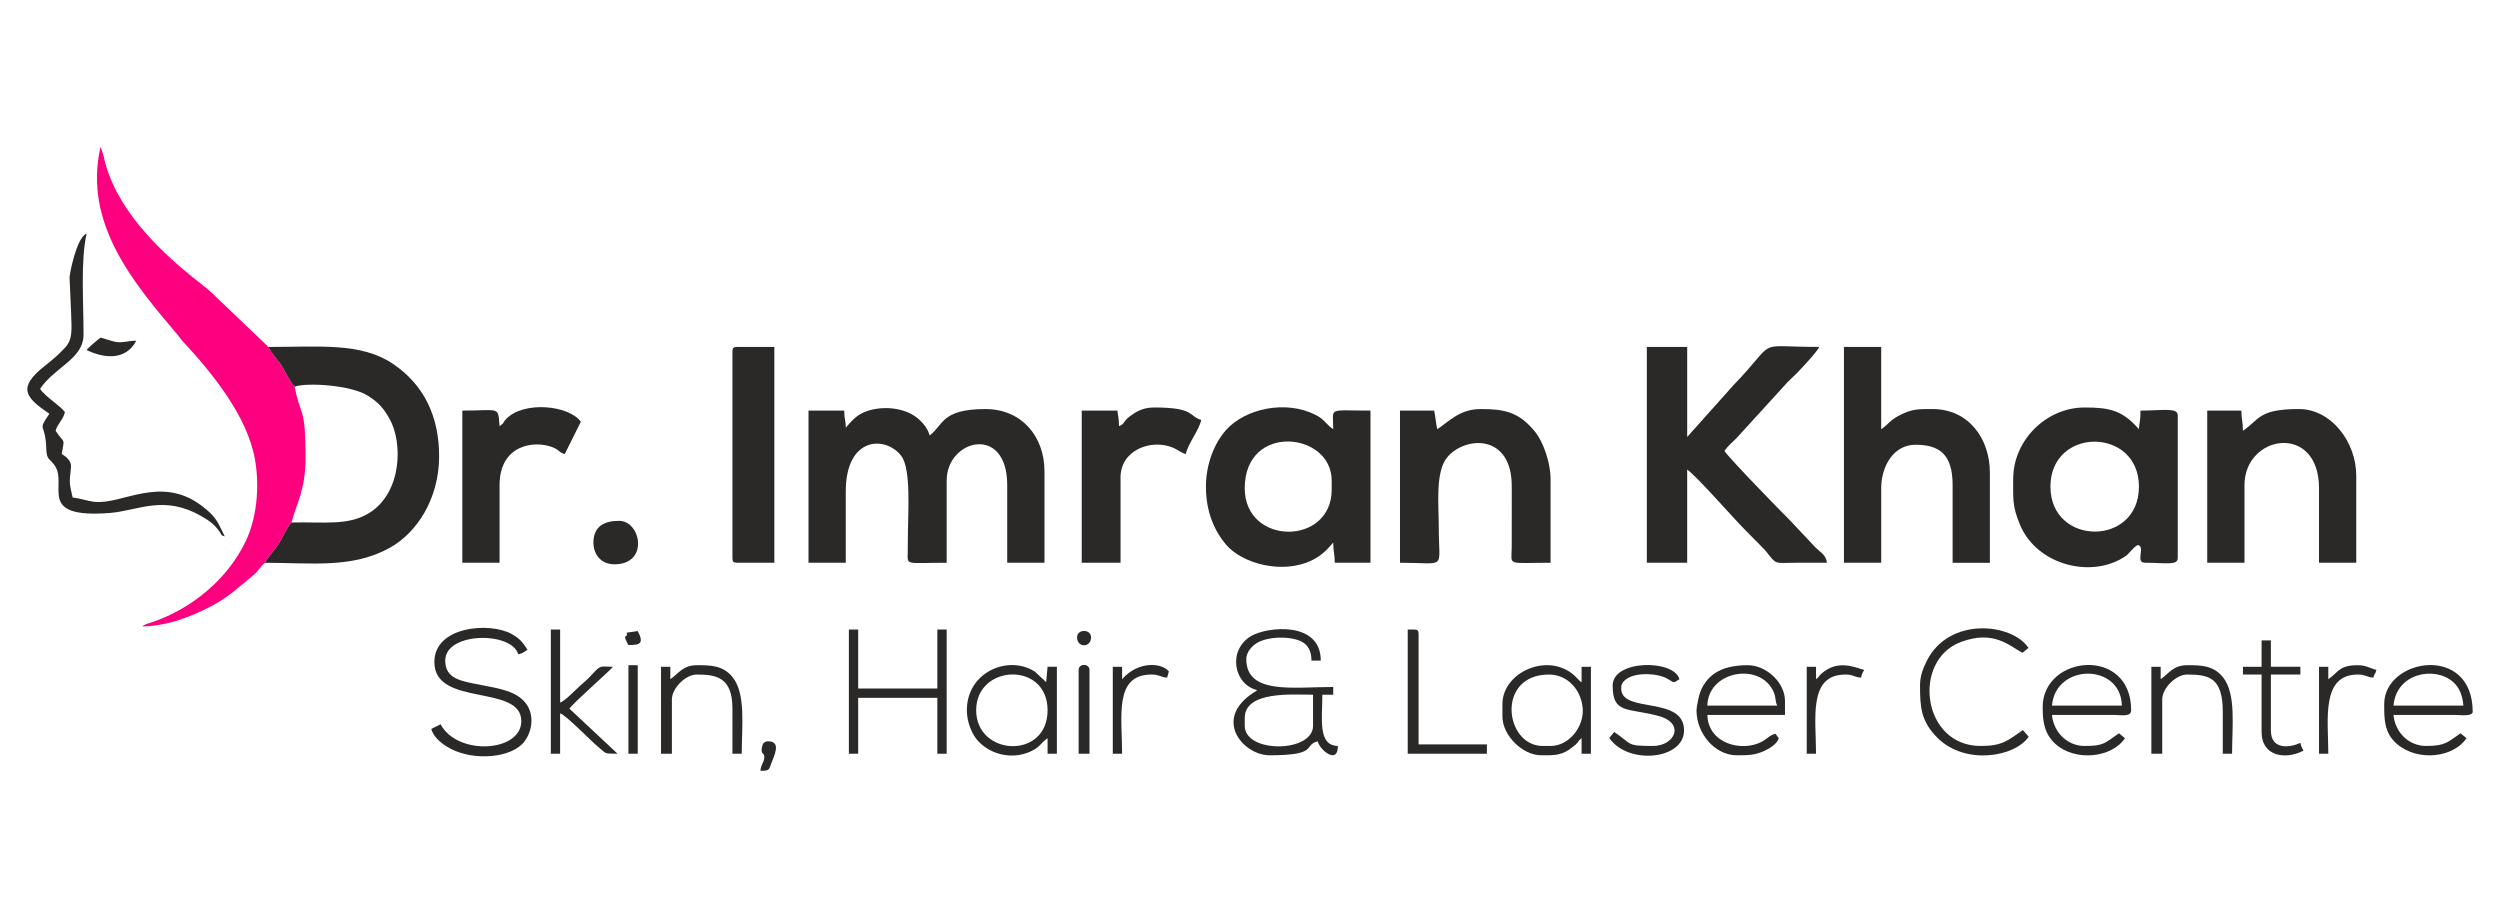 <?xml version="1.0" encoding="UTF-8"?>
<!DOCTYPE svg PUBLIC "-//W3C//DTD SVG 1.1//EN" "http://www.w3.org/Graphics/SVG/1.1/DTD/svg11.dtd">
<!-- Creator: CorelDRAW 2019 (64-Bit) -->
<svg xmlns="http://www.w3.org/2000/svg" xml:space="preserve" width="1.496in" height="0.549in" version="1.1" style="shape-rendering:geometricPrecision; text-rendering:geometricPrecision; image-rendering:optimizeQuality; fill-rule:evenodd; clip-rule:evenodd"
viewBox="0 0 1496.48 548.7"
 xmlns:xlink="http://www.w3.org/1999/xlink"
 xmlns:xodm="http://www.corel.com/coreldraw/odm/2003">
 <defs>
  <style type="text/css">
   <![CDATA[
    .fil0 {fill:none}
    .fil2 {fill:#2A2928}
    .fil1 {fill:#FE007F}
   ]]>
  </style>
 </defs>
 <g id="Layer_x0020_1">
  <g id="_2079892447904">
   <rect class="fil0" x="-0.01" y="-0" width="1496.48" height="548.71"/>
   <path class="fil1" d="M158.61 336.62c1.68,-3.26 5.59,-7.28 8.26,-11.37 2.17,-3.33 5.26,-10.6 7.65,-12.73 2.26,-10 8.47,-18.86 8.39,-39.07 -0.13,-31.41 -2.76,-22.95 -6.53,-42.22 -2.26,-2.03 -5.41,-8.67 -7.34,-11.81 -2.28,-3.71 -7.07,-8.95 -8.37,-11.98l-34.74 -33.18c-2.73,-2.31 -4.84,-4.01 -7.69,-6.25 -23.96,-18.83 -49.89,-44.44 -56.22,-74.82l-1.79 -5.64c-10.8,46.37 20.78,82.7 46.18,112.74 1.58,1.87 1.52,2.22 3.3,4.13 17.5,18.83 38.39,44.51 42.93,70.45 3.06,17.5 0.61,35.7 -5.36,48.45 -10.8,23.04 -32.74,41.13 -56.85,49.09 -1.2,0.39 -1.71,0.42 -2.81,0.91 -2.52,1.1 -1.3,0.54 -2.3,1.42 15.57,-0.35 29.98,-6.11 42.75,-13.01 8.97,-4.85 16.23,-11.59 23.89,-17.93 3.26,-2.7 3.75,-5.06 6.66,-7.17z"/>
   <path class="fil2" d="M506.27 255.77c0,-4.71 -0.93,-5.07 -0.93,-10.22l-21.37 0 0 91.08 22.3 0 0 -42.76c0,-33 23.96,-33.41 33.24,-21.16 6.05,7.99 3.94,34.02 3.93,49.05 0,2.82 -0.06,5.63 -0.08,8.44 -0.07,8.27 -1.78,6.43 23.31,6.43l0 -49.26c0,-24.65 36.24,-33.96 36.24,2.79l0 46.47 22.3 0 0 -54.83c0,-20.87 -13.74,-37.18 -35.31,-37.18 -26.63,0 -25.06,9.65 -33.45,15.8 -1.07,-4.57 -5,-8.79 -8.33,-11.19 -8.02,-5.77 -21.09,-6.77 -30.72,-2.77 -5.07,2.11 -7.83,5.51 -11.13,9.31z"/>
   <path class="fil2" d="M985.77 336.62l24.16 0 0 -55.76c5.43,3.64 28.46,29.91 34.14,35.56l12.46 12.63c7.48,9.38 4.99,7.58 19.37,7.57 5.89,-0 11.77,0 17.66,0 -0.38,-4.61 -4.04,-6.37 -6.74,-9.06l-15.33 -16.27c-4.82,-4.77 -35.97,-36.67 -39.26,-41.59 1.99,-2.97 4.55,-5.03 7.21,-7.66l28.38 -31.1c2.24,-2.68 4.87,-4.94 7.41,-7.46 2.37,-2.36 13.09,-13.78 13.69,-16.05 -40.18,0 -23.76,-5.6 -51.36,22.98l-27.63 30.92 0 -53.91 -24.16 0 0 129.19z"/>
   <path class="fil2" d="M1227.38 291.08c0,-35.99 52.97,-35.83 52.97,0 0,36.03 -52.97,35.67 -52.97,0zm-22.3 -4.65c0,11.89 -0.61,16.24 4.1,27.5 10.24,24.48 43.5,32.44 63.35,18.58 2.05,-1.43 6.05,-7.04 7.61,-6.39 4,1.66 -2.21,10.5 3.92,10.5 12.19,0 19.52,1.8 19.52,-2.79l0 -85.5c0,-4.79 -9.18,-2.79 -22.3,-2.79 0,7.06 -0.85,7.49 -0.93,11.15 -9.87,-11.35 -17.57,-13.01 -32.52,-13.01 -23.07,0 -42.75,19.68 -42.75,42.75z"/>
   <path class="fil2" d="M745.09 292.01c0,-39.35 52.04,-33.7 52.04,-4.65l0 5.57c0,33.61 -52.04,33.65 -52.04,-0.93zm-23.23 -0.93c0,14.91 4.97,26.26 11.91,34.55 9.56,11.42 33.77,18.21 51.62,9.47 5.75,-2.82 8.9,-6.23 12.67,-10.56 0,5.65 0.93,6.78 0.93,12.08l21.37 0 0 -91.08c-26.32,0 -22.3,-2.3 -22.3,11.15 -4.57,-3.06 -4.85,-5.7 -10.81,-8.7 -17.44,-8.79 -41.87,-3.88 -53.54,9.4 -6.63,7.54 -11.85,19.87 -11.85,33.69z"/>
   <path class="fil2" d="M1103.78 336.62l22.3 0 0 -44.61c0,-13.35 7.56,-26.02 20.44,-26.02 14.2,0 22.3,5.48 22.3,24.17l0 46.47 22.3 0 0 -53.91c0,-20.37 -12.65,-38.11 -34.39,-38.11 -8.38,0 -12.42,-0.13 -20.15,4 -5.44,2.91 -6.46,5.36 -10.51,8.08l0 -49.26 -22.3 0 0 129.19z"/>
   <path class="fil2" d="M176.38 231.23c6.89,-2.62 33.99,-1.06 44.07,5.55 6.32,4.14 8.95,7.09 12.6,13.43 8.16,14.18 7.75,44.33 -12.09,56.65 -12.5,7.76 -27.28,5.2 -46.44,5.67 -2.39,2.13 -5.48,9.41 -7.65,12.73 -2.67,4.09 -6.58,8.12 -8.26,11.37 27.82,0 52.13,3.56 74.76,-8.99 16.29,-9.04 29.3,-29.35 29.48,-54.19 0.17,-24.11 -8.91,-43.33 -27.74,-55.97 -19.03,-12.79 -43.72,-10.04 -74.44,-10.04 1.3,3.04 6.09,8.27 8.37,11.98 1.93,3.13 5.09,9.78 7.34,11.81z"/>
   <path class="fil2" d="M860.32 256.69c-0.82,-3.53 -1.04,-7.63 -1.86,-11.15l-20.44 0 0 91.08c28.37,0 23.23,4.76 23.23,-20.45 0,-14.83 -2.25,-34.35 5.32,-43 10.97,-12.53 38.54,-13.65 38.36,17.91l-0.02 36.27c-0.15,11.41 -3.4,9.28 23.25,9.28l0 -50.19c0,-10.07 -4.57,-22.35 -9.13,-28.04 -9.84,-12.28 -18.9,-13.78 -32.68,-13.78 -12.41,0 -18.56,7.09 -26.02,12.08z"/>
   <path class="fil2" d="M1342.6 257.62c0,-5.65 -0.93,-6.78 -0.93,-12.08l-20.44 0 0 91.08 22.3 0 0 -46.47c0,-30.33 44.61,-37.48 44.61,1.86l0 44.61 22.3 0 0 -52.05c0,-20.16 -14.87,-39.96 -34.38,-39.96 -24.34,0 -23.43,6.29 -33.46,13.01z"/>
   <path class="fil2" d="M438.43 210.22l0 123.61c0,2.14 0.65,2.79 2.79,2.79l22.3 0 0 -129.19 -22.3 0c-2.14,0 -2.79,0.65 -2.79,2.79z"/>
   <path class="fil2" d="M669.82 254.84c0,-4.94 -0.63,-5.63 -0.93,-9.3l-21.37 0 0 91.08 23.23 0 0 -51.12c0,-16.27 18.31,-23.35 31.61,-17.67 2.72,1.16 4.55,2.96 7.42,3.73 1.55,-6.66 7.74,-13.79 9.3,-20.45 -7.52,-2.01 -3.66,-7.43 -27.88,-7.43 -5.35,0 -8.86,1.31 -12.3,3.5 -7.76,4.92 -4.86,6.13 -9.07,7.65z"/>
   <path class="fil2" d="M299.04 254.84c-1.02,-12.18 0.47,-9.3 -22.3,-9.3l0 91.08 22.3 0 0 -46.47c0,-24.18 20.76,-27.05 31.89,-22.61 4.07,1.63 3.67,3.09 7.13,4.02l9.63 -19.35c-7.11,-9.87 -34.04,-12.6 -44.64,-1.72 -2.34,2.41 -0.77,2.17 -4.02,4.34z"/>
   <path class="fil2" d="M41.63 165.62l0.97 22.27c0.27,9.11 0.99,14.81 -3.5,19.8 -3.84,4.26 -7.78,7.52 -12.21,11.03 -16.4,12.94 -12.18,18.75 2.66,28.69 -7.55,11.29 -2.4,4.55 -1.88,20.47 0.23,7.6 1.83,5.78 5.15,10.65 7.96,11.64 -11.62,31.74 32.91,28.29 16.97,-1.32 32.17,-11.14 54.86,1.96 4.78,2.74 7.74,4.89 10.59,8.92 2.35,3.29 0.58,2.12 3.37,3.13 -4.24,-8.05 -4.26,-11.16 -14.04,-18.48 -24.38,-18.26 -47.36,-0.52 -63.75,-2.18 -4.03,-0.4 -9.3,-2.25 -13.27,-2.58 -1.85,-7.94 -2.06,-9 -1.22,-15.86 0.39,-3.18 0.72,-5.15 -2.48,-8.17 -0.83,-0.79 -1.86,-1.37 -2.8,-2 1.57,-10.65 2.06,-5.3 -3.72,-13.94 1.16,-4.31 4.5,-6.52 5.59,-11.15 -2.43,-3.63 -11.63,-9.11 -14.87,-13.94 8.86,-13.23 26.02,-17.85 26.02,-32.54 0,-19.63 -1.84,-44.53 1.86,-60.41 -6.13,2.22 -10.23,24.52 -10.23,26.03z"/>
   <path class="fil2" d="M745.09 434.21l0 -4.65c0,-16.44 29.07,-13.94 40.89,-13.94l0 18.59c0,16.23 -40.89,16.63 -40.89,0zm7.43 -21.38c-1.41,1.23 -0.37,0.38 -2.17,1.55 -24.63,15.99 -6.11,37.49 9.61,37.49 29.76,0 19.75,-5.94 28.81,-8.36 1.2,5.16 12.08,14.24 12.08,2.79 -12.15,-0.27 -9.3,-16.23 -9.3,-30.67l6.51 0 0 -4.65c-24.24,0 -52.04,4.7 -52.04,-16.73 0,-4.2 3.41,-7.78 6.26,-9.54 6.78,-4.19 20.85,-4.27 27.2,-0.7 3.53,1.98 5.56,5.56 5.56,11.17l5.57 0c0,-23.85 -32.13,-20.33 -41.65,-14.71 -14.31,8.45 -10.5,29.09 3.56,32.37z"/>
   <path class="fil2" d="M260.01 396.1c0,27.09 52.04,12.89 52.04,35.32 0,18.59 -38.22,20.96 -48.32,1.86l-5.56 2.83c1.39,5.23 6.74,9.26 11.42,11.76 14.27,7.61 37,5.6 44.37,-4.31 5.3,-7.12 6.04,-17.8 -0.69,-24.5 -5.95,-5.92 -15.29,-7.28 -25.15,-9.24 -11.63,-2.3 -21.6,-3.39 -21.6,-14.64 0,-17.29 39.99,-17.52 43.67,-3.72 2.84,-0.66 3.57,-1.44 5.57,-2.79 -3.06,-4.57 -4.39,-6.48 -9.3,-9.29 -12.98,-7.43 -46.46,-4.96 -46.46,16.72z"/>
   <polygon class="fil2" points="508.13,450.94 513.7,450.94 513.7,417.48 561.09,417.48 561.09,450.94 566.67,450.94 566.67,376.59 561.09,376.59 561.09,411.9 513.7,411.9 513.7,376.59 508.13,376.59 "/>
   <path class="fil2" d="M1063.83 422.13l-41.82 0c0.47,-21 31.94,-26.18 39.71,-8.11 1.52,3.55 0.7,5.18 2.11,8.11zm-48.32 2.79c0,14.06 11.11,26.95 24.16,26.95 6.5,0 10.81,0.02 16.76,-2.76 2.98,-1.39 7.47,-4.22 8.33,-7.46l-1.99 -2.68c-3.39,0.83 -5,3.06 -8.05,4.71 -11.95,6.47 -32.32,1.25 -32.7,-15.98l46.46 0 0 -8.37c0,-11.07 -11.22,-21.38 -22.3,-21.38 -12.6,0 -23.55,3.52 -28.47,16.13 -0.71,1.81 -2.19,8.92 -2.19,10.82z"/>
   <path class="fil2" d="M1474.56 422.13l-41.81 0c1.62,-19.5 24.59,-23.81 35.58,-14.21 3.81,3.33 5.72,8.02 6.24,14.21zm-47.39 -0.93c0,8.57 -0.2,17.21 7.67,23.93 12.58,10.73 33.83,8.09 41.58,-3.48l-3.57 -2.95c-7.46,5.08 -8.77,7.59 -20.59,7.59 -10.62,0 -18.68,-8.48 -19.52,-18.59l36.24 0c3.04,0.02 11.15,1.12 11.15,-1.86 0,-40.95 -52.97,-32.05 -52.97,-4.65z"/>
   <path class="fil2" d="M1270.12 422.13l-41.82 0c2.11,-25.39 41.25,-25.59 41.82,0zm-47.39 0.93c0,8.28 0.81,15.83 7.68,22.06 11.43,10.37 33.46,8.64 41.57,-3.47l-3.57 -2.95c-8.64,5.9 -8.89,7.59 -20.59,7.59 -10.63,0 -18.68,-8.61 -19.52,-18.59l37.18 0.01c4.43,0.04 10.21,1.35 10.21,-2.8 0,-38.48 -52.97,-33.11 -52.97,-1.86z"/>
   <path class="fil2" d="M584.33 424.91c0,-27.61 42.74,-29.48 42.74,0 0,29.78 -42.74,27.52 -42.74,0zm-5.58 0c0,7.18 3.11,14.52 6.7,18.39 8.67,9.34 22.93,11.36 33.59,5.18 3.74,-2.17 4.68,-4.59 8.03,-6.84l0 9.29 5.57 0 0 -52.05 -5.57 0 -0.84 9.21 -6.73 -6.28c-15.83,-10.22 -40.75,0.12 -40.75,23.1z"/>
   <path class="fil2" d="M928.15 446.29l-4.65 0c-22.9,0 -28.14,-42.75 3.72,-42.75 11.39,0 19.53,9.54 20.19,20.63 0.65,10.88 -8.33,22.12 -19.26,22.12zm-28.81 -25.09l0 7.44c0,11.26 11.97,23.23 23.23,23.23 6.24,0 11.14,0.28 16.35,-3.16 0.78,-0.52 3.7,-2.74 4.22,-3.22 2.5,-2.31 0.91,-1.88 3.59,-3.84l0 9.29 5.58 0 0 -52.05 -5.58 0 0 9.3c-1.33,-0.89 -0.82,-0.57 -1.99,-1.72l-1.35 -1.44c-15.61,-15.65 -44.05,-3.3 -44.05,16.17z"/>
   <path class="fil2" d="M1149.32 410.04c0,13.08 0.5,21.44 10.44,31.39 16.55,16.55 46.44,11.49 54.61,-0.71l-3.51 -3.93c-9.06,6.24 -12.09,9.5 -25.3,9.5 -35.07,0 -41.22,-51.04 -11.98,-62.16 19.76,-7.52 29.04,2.15 37.07,6.4l3.57 -2.95c-9.87,-14.88 -47.62,-18.87 -60.91,7.88 -2.07,4.17 -4,8.72 -4,14.59z"/>
   <path class="fil2" d="M1293.36 406.33l0 -7.44 -5.58 0 0 52.05 6.51 0 0 -32.53c0,-6.69 8.18,-14.87 14.87,-14.87 13.03,0 21.37,1.69 21.37,22.3l0 25.09 5.57 0c0,-16.36 2.55,-35.72 -5.4,-45.72 -5.87,-7.38 -13.74,-7.26 -21.55,-7.26 -8.39,0 -11.04,5.18 -15.8,8.37z"/>
   <path class="fil2" d="M401.26 406.33l0 -7.44 -5.58 0 0 52.05 6.51 0 0 -32.53c0,-6.69 8.18,-14.87 14.87,-14.87 11.76,0 21.37,1.61 21.37,20.44l0 26.95 5.57 0c0,-16.36 2.55,-35.72 -5.4,-45.72 -5.87,-7.38 -13.74,-7.26 -21.55,-7.26 -8.39,0 -11.04,5.18 -15.8,8.37z"/>
   <path class="fil2" d="M329.71 450.94l5.57 0 0 -24.17c3.48,0.93 18.91,17.02 23.22,20.46 4.67,3.73 2.8,3.7 11.17,3.7l-28.81 -26.95c2.65,-3.96 24.54,-22.87 26.02,-25.09 -6.54,0 -6.9,-1.13 -10.52,2.49 -2.33,2.33 -3.98,4.44 -6.48,6.53 -5.26,4.4 -11.48,11.53 -14.59,12.36l0 -43.68 -5.57 0 0 74.35z"/>
   <path class="fil2" d="M965.32 410.04c0,17.25 8.81,13.3 27.3,18.24 16.48,4.4 9.78,18.01 -3.14,18.01 -16.33,0 -12.22,-0.99 -23.23,-8.37l-2.94 3.57c11.15,16.35 44.76,13.07 44.76,-4.5 0,-20.63 -36.36,-10.26 -37.59,-24.3 -0.28,-3.13 0.67,-4.7 3.11,-6.47 5.7,-4.14 18.56,-3.59 24.57,-0.15 4.11,2.35 3.18,2.89 7.13,0.25 -3.21,-12.01 -39.96,-11.72 -39.96,3.72z"/>
   <path class="fil2" d="M842.66 450.94l47.39 0 0 -5.57 -40.89 0 0 -65.99c0,-2.14 -0.65,-2.79 -2.79,-2.79l-3.72 0 0 74.35z"/>
   <path class="fil2" d="M1353.76 398.89l-11.15 0 0 4.65 11.15 0 0 34.39c0,14.71 14.51,16.76 25.09,11.15 -1.02,-1.91 -1.29,-2.2 -1.86,-4.65 -5.34,2.56 -17.66,4.92 -17.66,-7.44l0 -33.46 17.66 0 0 -4.65 -17.66 0 0 -15.8 -5.57 0 0 15.8z"/>
   <path class="fil2" d="M367.8 337.55c20.85,0 15.89,-26.02 2.79,-26.02 -8.38,0 -15.37,2.92 -15.37,13.01 0,7.1 4.5,13.01 12.58,13.01z"/>
   <path class="fil2" d="M1393.71 406.33l0 -7.44 -5.57 0 0 52.05 5.57 0c0,-20.25 -4.52,-47.4 17.66,-47.4 4.7,0 4.94,1.5 9.29,1.86 0.92,-3.44 0.94,-1.2 1.86,-4.65 -3.81,-0.89 -6.06,-2.79 -11.15,-2.79 -11.42,0 -11.63,4.33 -17.66,8.37z"/>
   <path class="fil2" d="M1087.06 406.33l0 -7.44 -5.57 0 0 52.05 5.57 0c0,-21.3 -4.8,-47.4 17.65,-47.4 4.7,0 4.94,1.5 9.3,1.86 0.57,-2.44 0.84,-2.73 1.86,-4.65 -4.96,-1.16 -15.54,-6.7 -25.6,2.28 -2.46,2.2 -0.4,1.24 -3.21,3.3z"/>
   <path class="fil2" d="M671.68 406.33l0 -7.44 -5.57 0 0 52.05 5.57 0c0,-22.58 -4.94,-47.4 17.66,-47.4 4.7,0 4.93,1.5 9.29,1.86l1.04 -3.68c-3.96,-5.19 -18.26,-6.59 -27.99,4.61z"/>
   <path class="fil2" d="M645.66 400.75l0 50.18 6.5 0 0 -50.18c0,-3.96 -6.5,-3.96 -6.5,0z"/>
   <polygon class="fil2" points="376.17,450.94 381.75,450.94 381.75,397.96 376.17,397.96 "/>
   <path class="fil2" d="M51.85 209.29c10.72,5.15 23.45,6.31 29.74,-5.57 -5.01,0 -7.24,1.16 -11.02,0.86 -3.26,-0.26 -7.17,-1.98 -10.35,-2.72 -1.57,1.05 -7.4,5.99 -8.37,7.43z"/>
   <path class="fil2" d="M455.16 461.16c5.64,0 5.03,-0.53 6.56,-4.59 1.52,-4.06 6.3,-13.07 -1.91,-13.07 -2.31,0 -3.19,1.35 -3.6,3.04 -1.05,4.25 0.86,4.3 1.06,5 1.07,3.81 -1.71,4.91 -2.1,9.62z"/>
   <path class="fil2" d="M375.24 378.45l0 1.86c-2.4,0 -0.1,3.63 0.93,5.57 6.61,0 9.66,-0.64 5.57,-8.36l-6.5 0.93z"/>
   <path class="fil2" d="M644.73 381.23c0,6.4 8.36,6.4 8.36,0 0,-5.04 -8.36,-5.04 -8.36,0z"/>
  </g>
 </g>
</svg>
